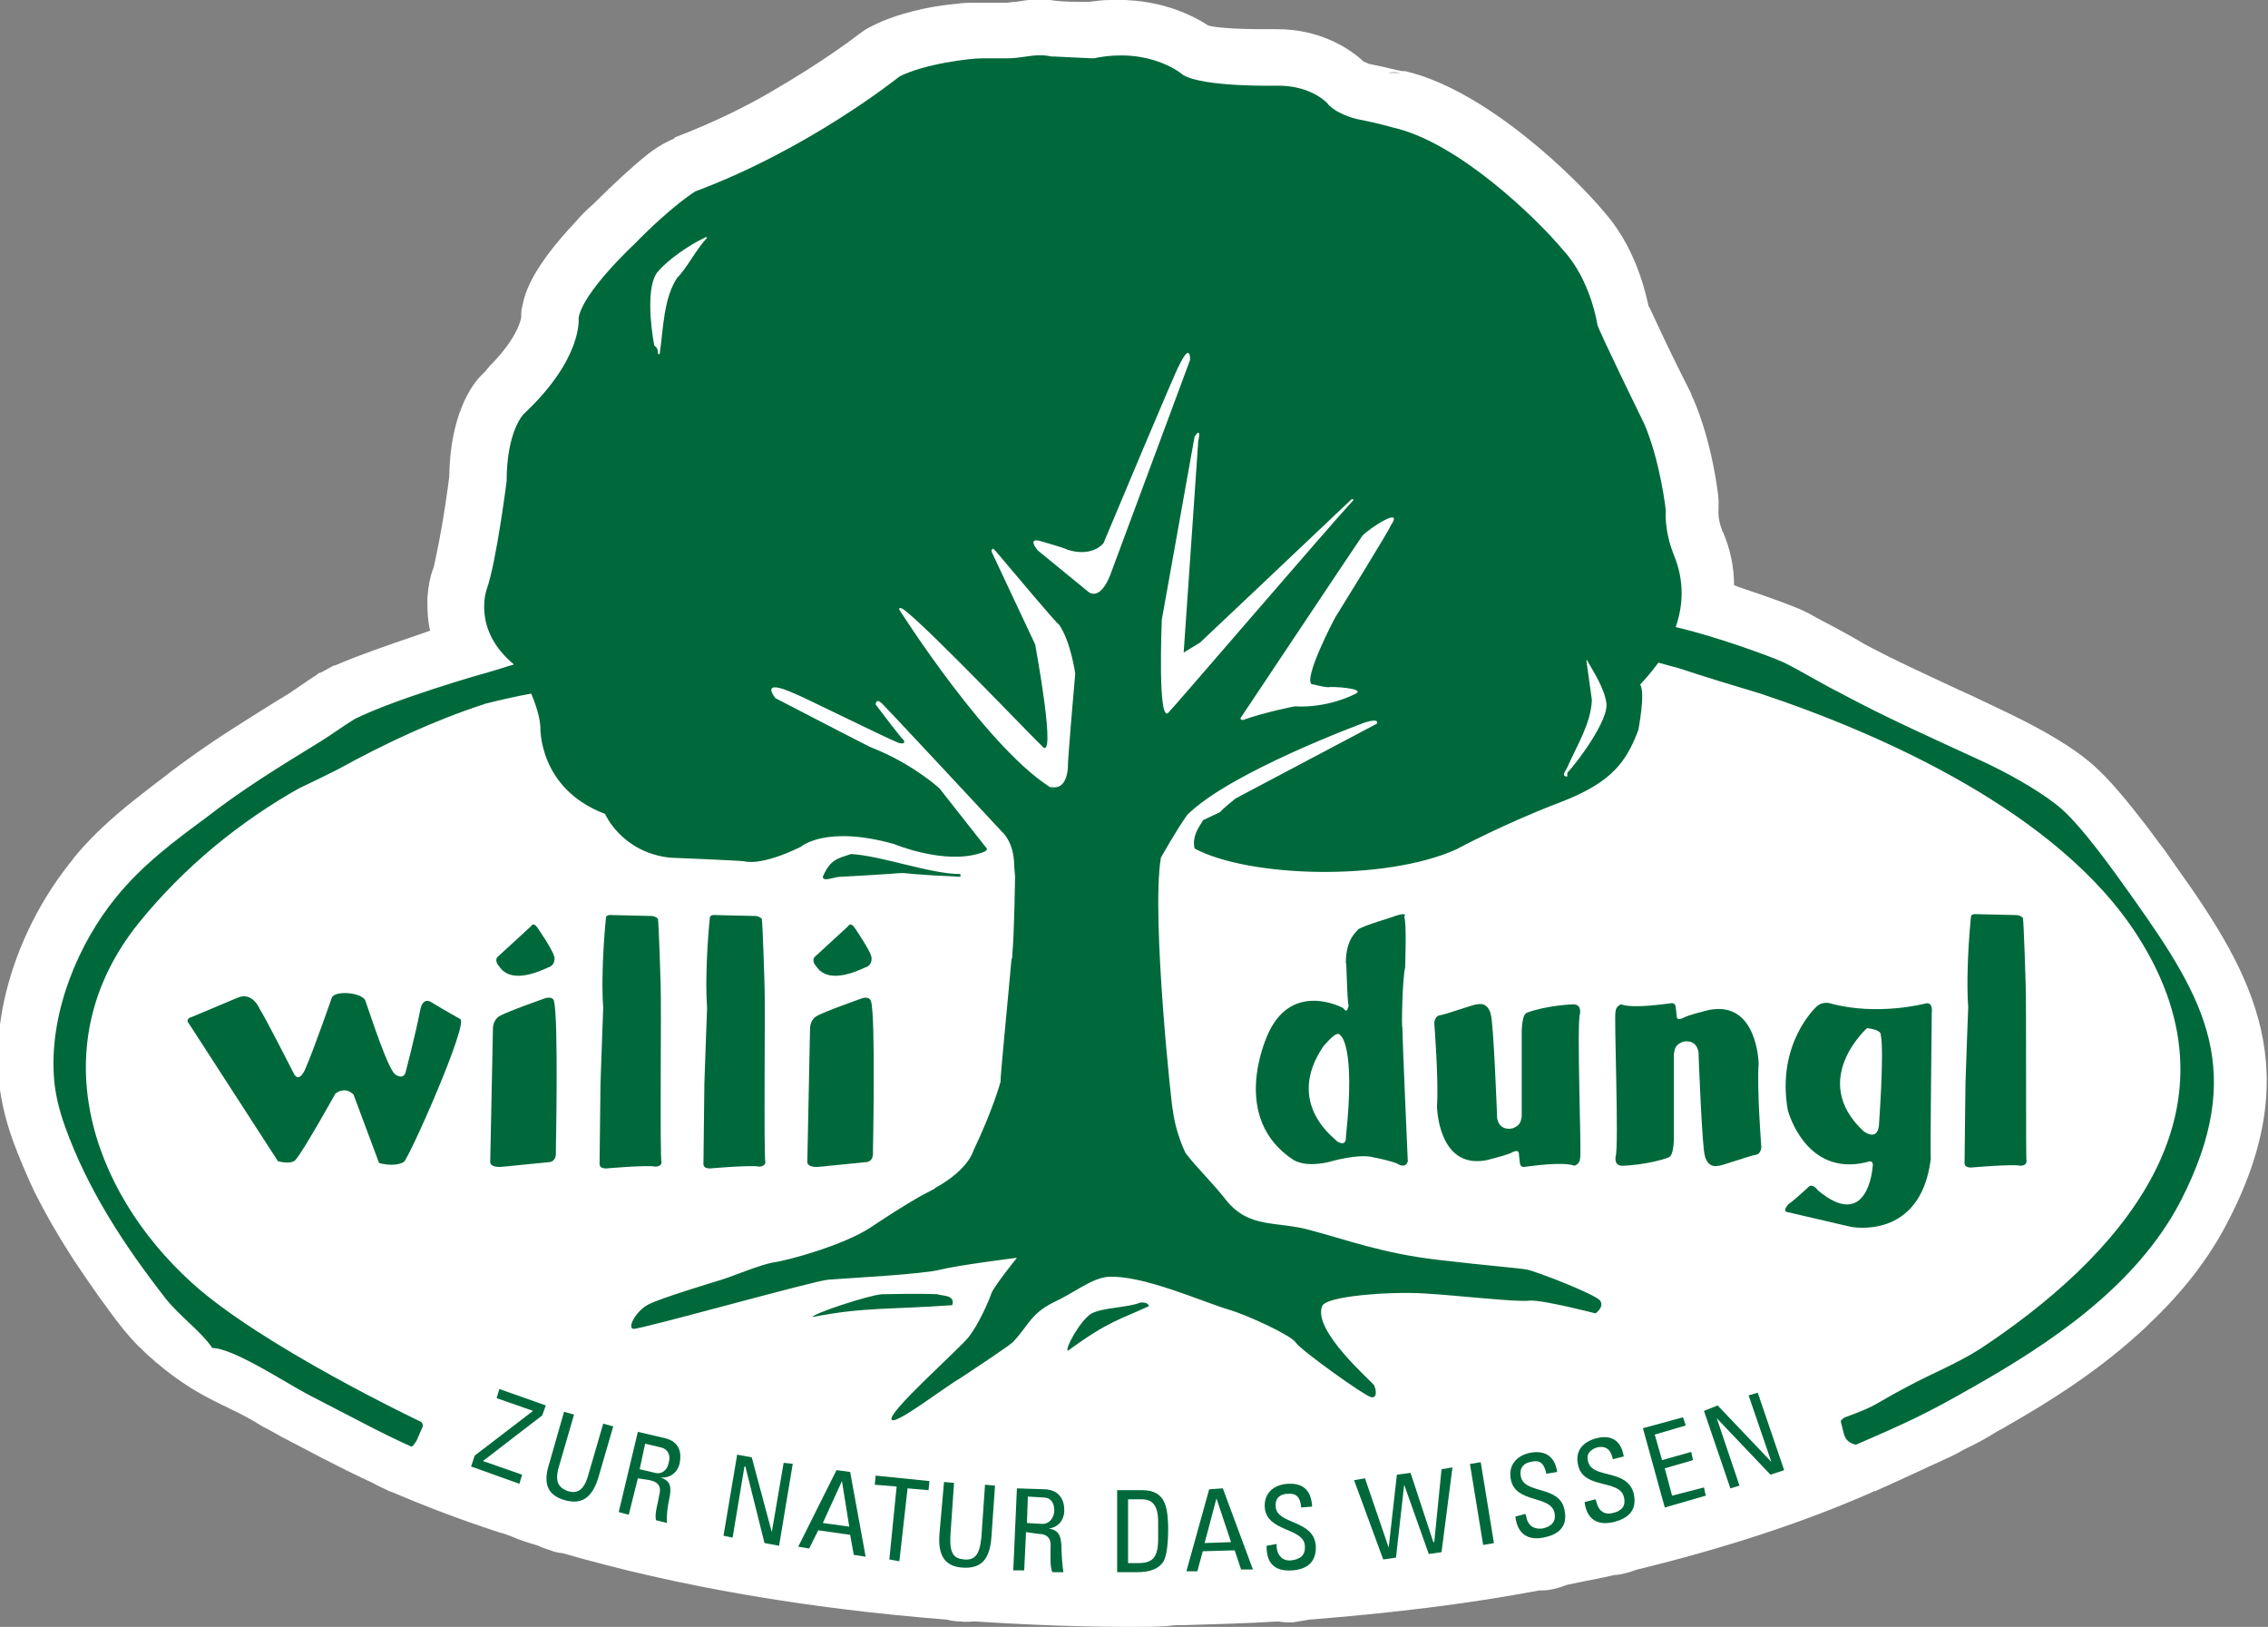 <?xml version="1.0" encoding="utf-8"?>
<!-- Generator: Adobe Illustrator 25.4.1, SVG Export Plug-In . SVG Version: 6.00 Build 0)  -->
<svg version="1.1" xmlns="http://www.w3.org/2000/svg" xmlns:xlink="http://www.w3.org/1999/xlink" x="0px" y="0px"
	 viewBox="0 0 248.9 178.5" style="enable-background:new 0 0 248.9 178.5;" xml:space="preserve">
<rect x="0" y="0" width="248.9" height="178.5" fill="#808080" stroke="none"/>
<style type="text/css">
	.st0{fill:#FFFFFF;}
	.st1{fill:#00693B;}
</style>
<g id="Ebene_1">
</g>
<g id="Background">
</g>
<g id="Logo">
	<g>
		<g>
			<path d="M234.2,98.7c-0.4-0.6-0.9-1.2-1.4-2c-0.7-1-1.5-2.1-2.3-3.2c-1.6-2.1-3.4-4.2-4.7-5.3c-2.3-1.8-5.6-3.6-8.2-4.8
				c-5.4-2.5-10.4-4.7-15.6-7.5c-2-1-4.1-2.3-6.1-3.3c-0.8-0.4-3.6-1.4-6.7-2.4c-1.7-0.6-3.5-1.1-5.2-1.5c0.3-0.9,0.5-1.8,0.6-2.8
				c0-0.3,0.1-0.6,0.1-1c0-1.3-0.3-2.7-0.9-4.2c0-0.1-1-2.1-0.9-5c0,0-0.6-5.4-2.4-9.5c0,0-0.1-0.2-0.2-0.3
				c-0.1-0.3-0.3-0.6-0.6-1.2c-0.2-0.5-0.5-1.1-0.9-1.8c-1.1-2.2-2.4-4.9-3-6.4c-0.3-0.6-0.5-1-0.5-1.1c0,0-0.7-4.8-3.7-8.1
				c-3-3.6-11.6-11.9-18.7-13.5c0,0-1.7-0.5-3.8-0.9c0,0-0.1,0-0.2-0.1c-0.3-0.1-0.9-0.3-1.6-0.6c-0.5-0.3-1.1-0.6-1.5-1
				c0-0.1-1.8-2.1-5.5-2.1h0l0,0c0,0-0.5,0-1.3,0c-2.4,0-7.5-0.1-9.1-1.2c0,0-2.7-2.3-7.6-2.1c-0.7,0-1.4,0.1-2.2,0.3
				c0,0-2.5-0.1-4.3-0.2c0,0,0,0,0,0c-0.1,0-0.2,0-0.3,0c-1.8-0.4-3,0.2-4.9,0.2c-0.1,0-0.2,0-0.3,0c-0.5,0-1,0-1.6,0
				c-0.2,0-0.4,0-0.6,0c-0.1,0-0.2,0-0.3,0c-0.1,0-0.3,0-0.6,0c0,0-0.1,0-0.1,0c-0.5,0-1.1,0.1-1.8,0.2c-2,0.3-4.8,0.9-6.5,1.8
				c0,0-4.8,3.8-11.9,7.7c-3.1,1.7-6.7,3.5-10.5,4.9c0,0-0.7,0.4-1.8,1.3c-1.2,0.9-2.8,2.4-4.9,4.5c0,0-0.8,0.7-1.8,1.8
				c-1.7,1.8-4,4.5-4.3,6.3c0,0,0,0.3,0,0.8c-0.1,1.4-1,4.8-5.2,9c-0.2,0.2-0.4,0.5-0.7,0.7c0,0,0,0-0.1,0.1c0,0,0,0,0,0
				c-0.4,0.4-1.9,2.4-1.9,7.3c0,0,0,0.1,0,0.2c-0.1,0.6-0.8,5.7-1.6,9.3c-0.2,0.9-0.4,1.8-0.6,2.4c0,0-0.2,0.6-0.3,1.5
				c0,0,0,0.1,0,0.1c-0.1,1.6,0.4,4.2,3.3,6.6c-1.9,0.6-3.3,1-3.3,1c-0.1,0-6.9,2-11.7,3.9c-0.7,0.3-1.4,0.6-1.9,0.8
				c-0.4,0.2-0.7,0.4-1.1,0.6c-1.1,0.7-2.2,1.4-3.2,2.2c-2.2,1.3-4.3,2.6-6.4,4c-2.1,1.4-4.2,2.8-6.2,4.4c-1,0.8-2,1.5-3,2.3
				c-2.3,1.8-4.6,3.8-6.5,6.1c-0.1,0.1-0.1,0.1-0.2,0.2c-4,4.9-7.2,12.3-6.8,19.4c0.1,2,0.6,3.9,1.2,5.6c0.6,1.7,1.3,3.4,2.1,5.1
				c1.1,2.3,2.4,4.5,3.8,6.6c1.6,2.5,3.3,4.9,5.1,7.2c0.4,0.5,0.7,0.9,1.1,1.3c2.1,2.1,4.6,3.9,7.3,5.2c0.4,0.2,0.8,0.4,1.2,0.6
				c2.3,1.2,4.8,2.7,6.1,3.4c6.9,3.6,7.8,4,9.5,4.8c0.5,0.2,1,0.4,1.4,0.7c0.2,0.1,0.3,0.2,0.4,0.2l0,0c3.6,1.6,7.5,3,11.5,4.3
				l0.3,0.1l0,0c1.5,0.5,2.9,1,4.4,1.4c0.2,0.1,0.4,0.2,0.7,0.3c0.3,0.1,0.5,0.1,0.7,0.1c12.7,3.7,26.9,6.1,42.1,7.3
				c0.3,0.1,0.5,0.2,0.9,0.2c0.4,0,0.7,0,1-0.1c5.7,0.4,11.4,0.6,17.3,0.6c2.1,0,4.1-0.1,6.2-0.1l0,0l0.1,0
				c3.6-0.1,7.2-0.2,10.7-0.5c0.3,0,0.5,0.1,0.8,0.1c0.4,0,0.8-0.1,1.1-0.2c9-0.6,17.7-1.7,25.9-3.3c0.2,0,0.3,0.1,0.6,0
				c0.4-0.1,0.7-0.2,1.1-0.3c2.1-0.4,4.3-0.8,6.3-1.3c0.2,0,0.3,0,0.5,0c0.3-0.1,0.6-0.2,0.8-0.3c9.3-2.2,17.8-5,25.4-8.3l0,0
				c0,0,0,0,0.1,0c0.1,0,0.2-0.1,0.2-0.1c0.3-0.1,0.6-0.3,0.9-0.4c0.3-0.1,0.7-0.3,1-0.4c0.3-0.1,0.6-0.3,0.9-0.4
				c0.3-0.1,0.6-0.3,0.9-0.4c0.3-0.1,0.5-0.2,0.8-0.3c0.3-0.1,0.5-0.2,0.8-0.3c0.3-0.1,0.5-0.2,0.7-0.3c0.2-0.1,0.4-0.2,0.6-0.3
				c0.2-0.1,0.5-0.2,0.7-0.4c0.2-0.1,0.4-0.2,0.6-0.3c0.2-0.1,0.5-0.3,0.7-0.4c0.2-0.1,0.4-0.2,0.7-0.3c1-0.5,2-1.1,3.3-1.9
				c0.4-0.2,0.9-0.5,1.3-0.8c4.7-2.7,9.7-6,14-10c0.1-0.1,0.2-0.2,0.3-0.3c2.9-2.7,5.4-5.8,7.2-9.3
				C246.6,117.6,242,109.7,234.2,98.7z"/>
			<path class="st0" d="M124.1,178.5C124.1,178.5,124.1,178.5,124.1,178.5c-5.3,0-10.9-0.2-17.1-0.6c-0.4,0-1,0.1-1.6,0
				c-0.6,0-1.1-0.1-1.5-0.2c-15.2-1.2-29.4-3.6-42.2-7.3c-0.3,0-0.8-0.1-1.3-0.3c-0.5-0.2-1-0.3-1.3-0.5c-1-0.3-2-0.6-2.9-1
				l-0.8-0.3c-0.1,0-0.2-0.1-0.4-0.1l-0.3-0.1c-4.6-1.5-8.4-3-11.7-4.4c-0.1,0-0.2-0.1-0.3-0.1l-0.4-0.2c-0.4-0.2-0.9-0.4-1.4-0.7
				c-1.7-0.8-2.7-1.2-9.7-4.9c-0.6-0.3-1.4-0.8-2.4-1.3c-1.1-0.7-2.4-1.4-3.7-2c-0.3-0.2-0.7-0.3-1-0.5c-3.4-1.6-6.4-3.8-9-6.4
				c-0.6-0.6-1.1-1.2-1.6-1.8c-1.9-2.4-3.7-5-5.5-7.7c-1.8-2.8-3.1-5.1-4.2-7.3c-0.9-1.9-1.7-3.8-2.4-5.7c-0.9-2.5-1.4-4.9-1.6-7.2
				c-0.5-7.9,2.6-16.7,8.1-23.5c0.1-0.1,0.2-0.3,0.3-0.4c2.4-2.9,5.2-5.2,7.4-6.9c1-0.8,2.1-1.6,3.1-2.4c2-1.5,4.1-3,6.6-4.6
				c2.2-1.4,4.4-2.8,6.4-4c0.7-0.5,1.5-1,2.2-1.5l0.9-0.6c0.1-0.1,0.2-0.2,0.4-0.2l1.1-0.6c0.2-0.1,0.3-0.2,0.5-0.2
				c0.7-0.3,1.4-0.6,2.2-0.9c2.6-1,5.6-2,8.2-2.9c-0.3-1.3-0.3-2.5-0.3-3.3c0-0.1,0-0.2,0-0.3c0.1-1.3,0.3-2.3,0.6-3.1
				c0.1-0.2,0.2-0.7,0.4-1.7c0.7-3.2,1.3-7.6,1.4-8.5c0.1-6.7,2.4-10,3.5-11.1c0.1-0.1,0.2-0.2,0.3-0.3c0,0,0.1-0.1,0.1-0.1l0.1-0.1
				c0.1-0.2,0.3-0.3,0.4-0.5c3.3-3.3,3.5-5.4,3.5-5.4c0-0.1,0-0.1,0-0.1c0-0.3,0-0.7,0.1-1l0,0c0.3-1.7,1.2-4.4,5.9-9.4
				c0.6-0.7,1.2-1.3,1.9-1.9c2.4-2.4,4.2-4,5.4-5c0.7-0.6,2-1.6,3.5-2.2l0-0.1c3.1-1.2,6.3-2.6,9.7-4.5c2.6-1.5,6.7-3.9,10.9-7.1
				c0.4-0.3,0.8-0.5,1.2-0.7l0,0c2.8-1.4,6.4-2.1,8.4-2.3c0.8-0.1,1.6-0.2,2.3-0.2c0.1,0,0.1,0,0.2,0c0.5,0,0.9,0,1.2,0
				c0.1,0,0.1,0,0.2,0c0.1,0,0.1,0,0.2,0l0.4,0c0.5,0,1,0,1.5,0l0.2,0c0.3,0,0.7-0.1,1.1-0.1c1.1-0.2,2.6-0.4,4.5-0.1
				c1,0.1,2.1,0.1,2.9,0.1c0.2,0,0.4,0,0.6,0c0.8-0.1,1.5-0.2,2.3-0.2c5.2-0.2,8.8,1.5,10.8,2.8c0.7,0.2,2.6,0.4,6.2,0.4
				c0.7,0,1.1,0,1.2,0c0.1,0,0.1,0,0.2,0c4.4,0,7.7,1.9,9.5,3.6c0,0,0,0,0.1,0c0.2,0.1,0.4,0.2,0.4,0.2c1.6,0.3,3,0.7,3.7,0.8l0.1,0
				c0.1,0,0.1,0,0.2,0c9,2.1,18.8,11.8,21.8,15.4c3.2,3.6,4.4,8,4.9,10.3c0,0.1,0.1,0.2,0.2,0.4c0.7,1.5,1.9,4.1,3,6.3l0.9,1.8
				c0.3,0.6,0.5,1,0.6,1.2l0,0.1c0.1,0.1,0.1,0.3,0.2,0.4l0,0c2.1,4.8,2.8,10.6,2.8,11.2c0,0.3,0,0.6,0,0.9
				c-0.1,1.2,0.3,2.1,0.4,2.4c0,0.1,0,0.1,0.1,0.2c0.8,1.9,1.2,3.8,1.2,5.8c0.2,0.1,0.3,0.1,0.5,0.2c3,1,6.1,2.1,7.3,2.7
				c0.1,0.1,0.3,0.1,0.4,0.2c0.9,0.5,1.8,1,2.8,1.5c1.1,0.6,2.2,1.2,3.2,1.8c3.5,1.9,6.9,3.4,10.5,5.1c1.6,0.7,3.2,1.5,4.9,2.3
				c2.7,1.3,6.5,3.2,9.3,5.5c1.6,1.3,3.4,3.3,5.8,6.4c0.9,1.1,1.7,2.3,2.5,3.3l1.4,2c0,0,0,0,0,0c8.5,11.9,14.3,22.4,5.4,39.2
				c-2,3.8-4.8,7.4-8.4,10.8c-0.1,0.1-0.3,0.3-0.4,0.4c-5,4.7-10.6,8.2-15,10.7l-0.5,0.3c-0.3,0.2-0.6,0.3-0.9,0.5
				c-1.3,0.8-2.4,1.4-3.5,1.9l-0.9,0.5c-0.2,0.1-0.4,0.2-0.6,0.3l-6.3,2.9l-2,0.9c0,0-0.1,0-0.1,0c-0.1,0-0.1,0-0.2,0.1
				c-7.7,3.4-16.4,6.2-25.8,8.5c-0.4,0.1-0.8,0.3-1.3,0.4c-0.4,0.1-0.8,0.2-1.2,0.2c-1.7,0.4-3.5,0.7-5.3,1.1
				c-0.5,0.2-1.1,0.4-1.7,0.5c-0.5,0.1-0.9,0.1-1.3,0.1c0,0,0,0,0,0c-7.9,1.5-16.4,2.5-25.2,3.2c-0.6,0.1-1.2,0.2-1.8,0.3
				c-0.6,0-1.1,0-1.6-0.1c-3.3,0.2-6.8,0.3-10.2,0.4c-0.7,0-1.3,0-1.9,0.1C127,178.5,125.6,178.5,124.1,178.5z M106.8,166.1
				c0.1,0,0.2,0,0.3,0c6.2,0.4,11.7,0.6,16.9,0.6c0,0,0,0,0,0c1.4,0,2.7,0,4.1-0.1c0.6,0,1.3,0,1.9-0.1c3.6-0.1,7.1-0.2,10.5-0.5
				c0.3,0,0.6,0,1,0c0.3-0.1,0.6-0.1,0.9-0.1c8.9-0.6,17.4-1.7,25.2-3.2c0.2,0,0.5-0.1,0.7-0.1c0.3-0.1,0.6-0.2,0.9-0.2l0.3-0.1
				c2.1-0.4,4-0.8,5.9-1.2c0.2,0,0.4-0.1,0.6-0.1c0.2-0.1,0.4-0.1,0.6-0.2c9-2.2,17.2-4.8,24.4-8c0,0,0.1,0,0.1,0l9-4.2
				c0.9-0.5,2-1.1,3.2-1.8c0.2-0.1,0.5-0.3,0.7-0.4l0.5-0.3c3.8-2.2,8.7-5.3,12.9-9.2c0.1-0.1,0.2-0.2,0.4-0.3c2.6-2.5,4.6-5,6-7.7
				c5.7-10.6,3.2-15.8-4.6-26.7l-1.4-1.9c-0.7-1-1.4-2-2.2-3c-2.3-3-3.4-4-3.7-4.3c-1.5-1.2-4.1-2.7-7-4.1c-1.6-0.8-3.2-1.5-4.7-2.2
				c-3.6-1.7-7.3-3.4-11.1-5.4c-1.1-0.6-2.3-1.2-3.4-1.9c-0.8-0.5-1.7-0.9-2.5-1.3c-0.8-0.3-3.1-1.2-5.9-2.1
				c-1.8-0.6-3.4-1.1-4.8-1.4c-1.6-0.4-3-1.4-3.8-2.9c-0.8-1.5-1-3.2-0.4-4.8c0.1-0.3,0.2-0.7,0.3-1.4c0-0.2,0-0.3,0.1-0.5l0-0.1
				c0-0.6-0.1-1.2-0.4-1.7c-0.1-0.2-0.1-0.3-0.2-0.5c-0.8-2.2-1.2-4.4-1.2-6.6c-0.2-1.5-0.8-4.9-1.8-7.3c0,0,0,0,0-0.1l-0.1-0.2
				c-0.1-0.2-0.3-0.6-0.5-1.1l-0.9-1.8c-1.1-2.2-2.4-5-3.1-6.5c-0.5-1.1-0.7-1.6-0.9-2.2l0,0c0-0.1-0.1-0.3-0.1-0.4
				c-0.2-1.2-0.9-3.7-2.3-5.2c0,0-0.1-0.1-0.1-0.1c-3.4-4-10.8-10.4-15.5-11.6c-0.3-0.1-0.5-0.1-0.7-0.2c-0.6-0.2-1.6-0.4-2.7-0.6
				c-0.2,0-0.4-0.1-0.5-0.1c0,0-0.1,0-0.1,0c-0.8-0.2-1.8-0.6-2.7-1c-0.8-0.4-2.1-1.1-3.2-2.2c0,0,0,0-0.1-0.1
				c-0.1-0.1-0.5-0.2-1.2-0.3c-0.2,0-0.7,0-1.4,0c-8,0-10.8-1.1-12.4-2.2l0,0c-0.1-0.1-0.2-0.2-0.4-0.2c-0.3-0.2-1.5-1-3.7-0.9
				c-0.4,0-0.9,0.1-1.4,0.2c-0.6,0.1-1.2,0.1-1.8,0.1c-0.2,0-0.5,0-0.8,0c-0.9,0-2.2-0.1-3.3-0.2c0,0,0,0,0,0c-0.2,0-0.3,0-0.5,0
				c-0.2,0-0.4,0-0.6-0.1c-0.1,0-0.4,0-0.9,0.1c-0.7,0.1-1.6,0.2-2.8,0.3c-0.2,0-0.3,0-0.5,0c-0.3,0-0.7,0-1.1,0l-0.8,0
				c-0.2,0-0.4,0-0.6,0l-0.1,0l-0.1,0c-0.1,0-0.1,0-0.2,0c-0.1,0-0.5,0-1.3,0.1c-1.9,0.3-3.5,0.7-4.3,1c-4.7,3.5-9.1,6.2-12,7.8
				c-3.7,2.1-7.3,3.7-10.7,5c-0.2,0.1-0.4,0.3-0.7,0.6c-0.9,0.7-2.4,2-4.4,4c-0.1,0.1-0.3,0.3-0.4,0.4c-0.2,0.2-0.7,0.7-1.3,1.3
				c-1.6,1.7-2.4,2.8-2.8,3.4c0,0.1,0,0.1,0,0.2c-0.2,2.3-1.5,7.1-7,12.6l-0.1,0.2c-0.1,0.1-0.2,0.2-0.3,0.3
				c-0.2,0.4-0.5,1.5-0.5,3.5h0c0,0.3,0,0.5,0,0.8c-0.1,0.9-0.8,6.2-1.7,10c-0.3,1.3-0.5,2.2-0.8,2.9c0,0,0,0.1,0,0.1c0,0,0,0,0,0
				c0,0.7,0.6,1.3,1.2,1.7c1.7,1.4,2.5,3.6,2.1,5.7s-2,3.9-4.1,4.5c-1.9,0.6-3.2,1-3.2,1v0c-0.1,0-0.1,0-0.2,0.1
				c-2.1,0.6-7.3,2.2-11,3.7c-0.5,0.2-1,0.4-1.5,0.6l-0.6,0.4l-0.7,0.5c-0.8,0.5-1.6,1.1-2.4,1.6c-0.1,0-0.1,0.1-0.2,0.1
				c-2.1,1.3-4.2,2.6-6.2,3.9c-2.2,1.4-4.1,2.8-5.9,4.1c-1,0.7-2,1.5-3,2.3c-1.7,1.3-3.9,3.1-5.6,5.3c-0.1,0.1-0.2,0.2-0.3,0.3
				c-2.7,3.4-5.7,9.4-5.4,15.2c0.1,1.1,0.4,2.4,0.9,3.9c0.5,1.5,1.2,3,1.9,4.5c0.9,1.8,1.9,3.6,3.4,6c1.5,2.4,3.2,4.7,4.8,6.8
				c0.2,0.2,0.4,0.5,0.7,0.8c1.6,1.6,3.5,3,5.6,4c0.4,0.2,0.9,0.4,1.3,0.7c1.4,0.8,2.9,1.6,4.1,2.3c0.8,0.4,1.5,0.8,2,1.1
				c6.7,3.5,7.6,3.9,9.2,4.6c0.5,0.2,1,0.4,1.4,0.7l0.3,0.1c0,0,0.1,0,0.1,0c3.1,1.3,6.6,2.7,11,4.1l0.1,0c0.1,0,0.1,0,0.2,0.1
				l1.1,0.4c1,0.3,2,0.7,3.1,1c0.2,0.1,0.5,0.1,0.7,0.2c0.2,0,0.5,0.1,0.7,0.2c12.3,3.6,26.1,5.9,40.9,7c0.3,0,0.6,0.1,0.9,0.1
				C106.4,166.1,106.6,166.1,106.8,166.1z M140.9,166.3C140.9,166.3,140.9,166.3,140.9,166.3C140.9,166.3,140.9,166.3,140.9,166.3z
				 M8.4,94.3C8.4,94.3,8.4,94.3,8.4,94.3C8.4,94.3,8.4,94.3,8.4,94.3z M57.5,68.8C57.5,68.8,57.5,68.8,57.5,68.8
				C57.5,68.8,57.5,68.8,57.5,68.8z M57.5,68.8C57.5,68.8,57.5,68.8,57.5,68.8C57.5,68.8,57.5,68.8,57.5,68.8z M57.5,68.8
				C57.5,68.8,57.5,68.8,57.5,68.8C57.5,68.8,57.5,68.8,57.5,68.8z M57.5,68.8C57.5,68.8,57.5,68.8,57.5,68.8
				C57.5,68.8,57.5,68.8,57.5,68.8z M57.5,68.8C57.5,68.8,57.5,68.8,57.5,68.8C57.5,68.8,57.5,68.8,57.5,68.8z M177.8,61.3
				c0,0.4,0.1,0.8,0.2,1C177.9,62,177.8,61.6,177.8,61.3z M177.8,61.3C177.8,61.3,177.8,61.3,177.8,61.3
				C177.8,61.3,177.8,61.3,177.8,61.3z M177.8,61.3C177.8,61.3,177.8,61.3,177.8,61.3C177.8,61.3,177.8,61.3,177.8,61.3z
				 M177.8,60.8C177.8,60.8,177.8,60.8,177.8,60.8C177.8,60.8,177.8,60.8,177.8,60.8z M177.8,60.8C177.8,60.8,177.8,60.8,177.8,60.8
				C177.8,60.8,177.8,60.8,177.8,60.8z M177.8,60.8C177.8,60.8,177.8,60.8,177.8,60.8C177.8,60.8,177.8,60.8,177.8,60.8z
				 M177.8,60.8C177.8,60.8,177.8,60.8,177.8,60.8C177.8,60.8,177.8,60.8,177.8,60.8z M177.8,60.8C177.8,60.8,177.8,60.8,177.8,60.8
				C177.8,60.8,177.8,60.8,177.8,60.8z M62.1,48.9L62.1,48.9L62.1,48.9z M67.4,32.1c0.6,0.3,1.2,0.4,1.8,0.4
				C68.6,32.5,68,32.4,67.4,32.1z M67.4,32.1C67.4,32.1,67.4,32.1,67.4,32.1C67.4,32.1,67.4,32.1,67.4,32.1z M73.4,31.2
				c-0.4,0.3-0.7,0.5-1.2,0.7C72.7,31.8,73.1,31.5,73.4,31.2z M72.3,25.1c2,1.9,4.6,2,6.4,1.2c-0.1,0-0.2,0.1-0.3,0.1
				C76.3,27.2,73.9,26.7,72.3,25.1z M140.7,14.1L140.7,14.1C140.7,14.1,140.7,14.1,140.7,14.1z M140.6,14.1
				C140.6,14.1,140.7,14.1,140.6,14.1C140.7,14.1,140.6,14.1,140.6,14.1z M140.6,14C140.6,14.1,140.6,14.1,140.6,14
				C140.6,14.1,140.6,14.1,140.6,14z M140.6,14C140.6,14,140.6,14,140.6,14C140.6,14,140.6,14,140.6,14z M118.5,12
				c0.2,0.1,0.4,0.1,0.5,0.1C118.8,12,118.6,12,118.5,12z M118,11.8C118,11.8,118,11.8,118,11.8C118,11.8,118,11.8,118,11.8z
				 M116,10.5c0.7,0.7,1.4,1.1,2,1.3C117.2,11.5,116.5,11,116,10.5z M116,10.5C116,10.5,116,10.5,116,10.5
				C116,10.5,116,10.5,116,10.5z M116,10.5C116,10.5,116,10.5,116,10.5C116,10.5,116,10.5,116,10.5z M151,8.3
				C151,8.3,151,8.3,151,8.3c0.2-0.1,0.5-0.2,0.7-0.2C151.5,8.2,151.2,8.2,151,8.3z M152.3,8C152.3,8,152.3,8,152.3,8
				C152.3,8,152.3,8,152.3,8z M153,8c0.2,0,0.5,0,0.7,0c-0.4-0.1-0.9-0.1-1.4,0C152.6,8,152.8,8,153,8z M150.1,7.2
				C150.1,7.2,150.1,7.2,150.1,7.2L150.1,7.2C150.1,7.2,150.1,7.2,150.1,7.2c0.1,0,0.1,0,0.1,0c0,0,0.1,0,0.1,0v0
				C150.3,7.2,150.2,7.2,150.1,7.2C150.1,7.1,150,7.1,150.1,7.2C150,7.1,150,7.1,150.1,7.2c-0.1,0-0.2,0-0.4,0
				C149.8,7.1,150,7.1,150.1,7.2z M149.3,7.1C149.3,7.1,149.3,7.1,149.3,7.1C149.3,7.1,149.3,7.1,149.3,7.1z M149.3,7.1
				C149.3,7.1,149.3,7.1,149.3,7.1C149.3,7.1,149.3,7.1,149.3,7.1z M149.2,7.1C149.2,7.1,149.2,7.1,149.2,7.1
				C149.2,7.1,149.2,7.1,149.2,7.1z"/>
		</g>
		<g>
			<g>
				<path class="st0" d="M234.2,98.7c-2-2.8-5.9-8.4-8.5-10.4c-2.3-1.8-5.6-3.6-8.2-4.8c-5.4-2.5-10.4-4.7-15.6-7.5
					c-2-1-4.1-2.3-6.1-3.3c-1.3-0.6-7.2-2.8-11.9-3.9c0.8-2.3,1-5-0.2-7.9c0-0.1-1-2.1-0.9-5c0,0-0.6-5.4-2.4-9.5
					c0,0-5-10.2-5.1-10.8c0,0-0.7-4.8-3.7-8.1c-3-3.6-11.6-11.9-18.7-13.5c0,0-1.7-0.5-3.8-0.9c0,0-2.1-0.4-3.3-1.6
					c0-0.1-1.8-2.1-5.5-2.1c0,0-8.3,0.2-10.5-1.2c0,0-3.5-3.1-9.8-1.8c0,0-2.5-0.1-4.3-0.2c-0.1,0-0.2,0-0.3,0
					c-1.8-0.4-3,0.2-4.9,0.2c-0.1,0-0.2,0-0.3,0c-0.7,0-1.4,0-2.2,0c-0.1,0-0.2,0-0.3,0c-1.2,0-6.3,0.6-9,2c0,0-9.8,7.9-22.4,12.6
					c0,0-2.5,1.5-6.7,5.8c0,0-5.7,5.3-6.1,8.1c0,0,0.5,4.4-6,10.5c0,0-1.9,1.8-1.9,7.4c0-0.1-1.1,8.8-2.2,11.9c0,0-1.6,4.4,3,8.2
					c-1.9,0.6-3.3,1-3.3,1c-0.1,0-9.8,2.8-14.2,5c-1.3,0.8-2.5,1.7-3.8,2.5c-4.4,2.7-8.5,5.2-12.6,8.4c-3.4,2.5-7,5.2-9.8,8.7
					c-4,4.9-7.2,12.3-6.8,19.4c0.1,2,0.6,3.9,1.2,5.6c2.5,7,6.5,13.1,11.1,19c1.6,2,3.8,3.5,5.1,5.4c2.3,0,8.2,3.9,10.5,5.1
					c1.4,0.7,2.5,1.3,3.5,1.8c1.5,0.8,3,1.6,4.5,2.3c0.3,0.2,0.6,0.3,0.9,0.4c0.7,0.3,1.3,0.6,2,0.9c0.2,0.1,0.3,0.2,0.4,0.2l0,0
					c20.8,9.1,48.7,14.3,78.9,14.3c30.8,0,58.7-5.2,79.4-14.3l0,0c0,0,0,0,0.1,0c0.1,0,0.2-0.1,0.2-0.1c5.8-2.5,7.5-3.3,12.6-6.2
					c8.3-4.7,17.9-11,22.8-20.4C246.6,117.6,242,109.7,234.2,98.7"/>
			</g>
			<g>
				<path class="st1" d="M50.5,111.8c0,0-1.8-1-3.1-1.8c0,0-1-0.8-1.3,0.9c-0.5,2.6-1.6,6.8-1.6,6.8c-0.3,0.8-1.1,0.2-1.1,0.2
					c-0.8-0.5-2.7-6.4-3.3-8.1c-0.3-0.9-3.4-1.2-3.7-0.3c0,0-1.9,5.5-2.9,7.8c0,0-0.7,1.7-1.3,0.4c0,0-3.1-6.1-3.7-7
					c0,0-0.8-2-2.5-1.2l-5,2.1c0,0-0.5,0.1-0.4,0.5l9.9,15.3c0,0,1.3,0.4,1.9-0.1c0.9-1,4.4-7.3,4.4-7.3s1-0.9,2,0.1
					c0,0,2.8,7.5,2.8,7.5s1.6,0.5,2.7-0.1C44.8,127.3,51.5,112.2,50.5,111.8"/>
			</g>
			<g>
				<path class="st1" d="M72.5,107.9c0,0-0.2-6.7-0.3-7.1c0,0-0.3-0.3-0.7-0.3c0,0-4-0.1-4.3-0.1c0,0-0.7-0.1-0.7,0.3
					c0,0-0.6,5.7-0.3,9.9c0,0-0.2,5.2-0.3,8.3c0,0.1-0.1,7.9-0.1,8.7c0,0.1-0.1,0.6,0.7,0.6c0,0,4.6-0.4,5.4-0.2
					c0.1,0,0.7,0,0.7-0.5C72.4,127.3,72.6,109.9,72.5,107.9"/>
			</g>
			<g>
				<path class="st1" d="M83.9,107.9c0,0-0.2-6.7-0.3-7.1c0,0-0.3-0.3-0.7-0.3c0,0-4-0.1-4.3-0.1c0,0-0.7-0.1-0.7,0.3
					c0,0-0.6,5.7-0.3,9.9c0,0-0.2,5.2-0.3,8.3c0,0.1-0.1,7.9-0.1,8.7c0,0.1-0.1,0.6,0.7,0.6c0,0,4.6-0.4,5.4-0.2c0,0,0.7,0,0.7-0.5
					C83.8,127.3,84,109.9,83.9,107.9"/>
			</g>
			<g>
				<path class="st1" d="M90,106.5c1.7,1.5,5.1-0.5,5.1-0.4c0.8-0.4,0.5-1.3,0.5-1.2c-0.1-0.6-1.8-3.1-1.8-3.1
					c-0.5-0.7-0.7-0.2-0.7-0.2l-3.7,3.4c-0.3,0.3,0,0.8,0,0.8S90,106.6,90,106.5"/>
			</g>
			<g>
				<path class="st1" d="M94.7,109.5c0,0-4.3,1.5-5.1,2c0,0-0.6,0.3-0.7,1.2l-0.3,14.7c0,0-0.2,0.8,1.5,0.6c0,0,5-0.5,5-0.5
					s0.8,0,0.7-1.2c0,0,0.3-14.6-0.2-16.4C95.6,110,95.6,109.3,94.7,109.5"/>
			</g>
			<g>
				<path class="st1" d="M55.2,106.5c1.7,1.5,5.1-0.5,5.1-0.4c0.8-0.4,0.5-1.3,0.5-1.2c-0.1-0.6-1.8-3.1-1.8-3.1
					c-0.5-0.7-0.7-0.2-0.7-0.2l-3.7,3.4c-0.3,0.3,0,0.8,0,0.8S55.2,106.6,55.2,106.5"/>
			</g>
			<g>
				<path class="st1" d="M59.9,109.5c0,0-4.3,1.5-5.1,2c0,0-0.6,0.3-0.7,1.2l-0.3,14.7c0,0-0.2,0.8,1.5,0.6c0,0,5-0.5,5-0.5
					s0.8,0,0.7-1.2c0,0,0.3-14.6-0.2-16.4C60.8,110,60.9,109.3,59.9,109.5"/>
			</g>
			<g>
				<path class="st1" d="M154.2,106.2c0,0.1,0.2-5.1-0.1-5.6c0,0,0.5-0.6-1-0.1c-0.1,0.1-3.4,1-4.1,1.5c0.1,0.1-1.3,0.8-1.3,3.6
					c0.1,0,0.1,3.7,0.3,4.8c-0.1,0.1-0.1,0.9-0.6,0.2c0,0-5.8-3.2-8.4,3.2c0,0.1-4.1,8.9,3,13.5c0.1,0,1.1,0.8,3.8,0.2
					c0,0,3.3-1,5-0.5c0.1,0,2,0.4,2.6,0.7c0.1,0.1,0.9,0.5,1.1-0.3c0,0.1-0.6-13.5-0.6-14.7C153.8,112.9,153.9,107.3,154.2,106.2
					 M146.7,125.2c0.1-0.1-5.9-4-1.4-10.5c0.1,0,1.4-1.8,1.8-1.1c0,0,1.7,1,0.6,11.2C147.7,124.8,147.8,125.9,146.7,125.2"/>
			</g>
			<g>
				<path class="st1" d="M222.3,107.8c0,0-0.2-6.7-0.3-7.1c0,0-0.3-0.3-0.7-0.3c0,0-4-0.1-4.3-0.1c0,0-0.7-0.1-0.7,0.3
					c0,0-0.6,5.7-0.3,9.9c0,0-0.2,5.2-0.3,8.3c0,0.1-0.1,7.9-0.1,8.7c0,0.1-0.1,0.6,0.7,0.6c0,0,4.6-0.4,5.4-0.2
					c0.1,0,0.7,0,0.7-0.5C222.3,127.3,222.4,109.9,222.3,107.8"/>
			</g>
			<g>
				<path class="st1" d="M212,111.1c0,0,0.2-1.2-0.7-1c0,0-5.2,1.4-10.4,0c0,0-0.8-0.3-1.5,0.3c0,0-4.5,4-3.2,11.4
					c0,0,1.9,7.4,8.7,5.7c0,0,0.8-0.4,0.6,0.6c0,0-0.5,7.1-6,2.5c0,0-0.6-0.9-1.1-0.3c0,0-1.5,1.4-2.1,1.8c0,0-0.8,0.8-0.1,0.9
					c0,0,6.5,1.5,6.9,1.6c0,0,7.7,1.6,8.8-7.5C211.8,127.2,212,112.8,212,111.1 M206.2,123.5c-0.2,1.8-1.7,0.6-1.7,0.6
					c-6-5.6,0.4-11.3,0.4-11.3c1.6,0.2,1.5,0.7,1.5,0.7C206.8,115.5,206.2,123.4,206.2,123.5"/>
			</g>
			<g>
				<path class="st1" d="M173.4,111.2c0-0.1,0.2-1.1-0.9-1c0,0-2.7,0.1-4.9,0.9c-0.1,0.1-0.5,0-0.6,1.9c0,0.2,0,6.2,0,9.5
					c-0.1,0.6-0.2,1-1,1.3c0,0-1.4,0.4-1.7-1.1c0-0.2-0.4-10.7-0.7-11.4c0-0.1-0.3-1.4-1.5-1.1c-0.1-0.1-3.4,1.1-4.1,1.2
					c-0.1,0-0.5,0.1-0.6,0.8c0,0,0.5,6.3,0.3,9.2c0,0,0.1,6.9,5.4,5.9c0,0,2.5-0.6,2.9-0.9c0.1,0,0.7-0.4,0.7,0.3
					c0,0.1,0.1,0.9,0.1,0.9s0,0.6,0.7,0.4c0.2,0,3.9-0.6,5.3-0.1c0,0,0.6-0.2,0.6-0.8C173.6,127,173,112.2,173.4,111.2"/>
			</g>
			<g>
				<path class="st1" d="M177.3,126.9c0,0.1-0.2,1.1,0.9,1c0,0,2.7-0.1,4.9-0.9c0.1-0.1,0.5,0,0.6-1.9c0-0.2,0-6.2,0-9.5
					c0.1-0.6,0.2-1,1-1.3c0,0,1.4-0.4,1.7,1.1c0,0.2,0.4,10.7,0.7,11.4c0,0.1,0.3,1.4,1.5,1.1c0.1,0.1,3.4-1.1,4.1-1.2
					c0.1,0,0.5-0.1,0.6-0.8c0,0-0.5-6.3-0.3-9.2c0,0-0.1-6.9-5.4-5.9c0,0-2.5,0.6-2.9,0.9c-0.1,0-0.7,0.4-0.7-0.3
					c0-0.1-0.1-0.9-0.1-0.9s0-0.6-0.7-0.4c-0.2,0-3.9,0.6-5.3,0.1c0,0-0.6,0.2-0.6,0.8C177.1,111.1,177.7,125.9,177.3,126.9"/>
			</g>
			<g>
				<path class="st1" d="M92.2,96.2c11.7-0.6,2.3-0.5,13.2,0l0-0.3c-3.3,0-8.6-2-12-2.2c-1.5,0.5-2.3,0.6-3.1,2.5
					C90.3,96.8,91.6,96.2,92.2,96.2"/>
			</g>
			<g>
				<path class="st1" d="M125.2,142.9c-1.5,0.6-3.9,0.5-5.4,1.2c-1.3,0.8-3,4-2.6,4.1c4.5-3.3,5.7-3.4,8.9-4.9
					C126,143,125.7,142.9,125.2,142.9"/>
			</g>
			<g>
				<path class="st1" d="M102.9,142c-2.4-0.1-5.1,0-6.1,0c-1.5,0.1-7.8,2.2-7.6,2.5c5.5-1.1,8.4-0.8,15.3-1.3
					C104.9,142,103.2,142.2,102.9,142"/>
			</g>
			<g>
				<polygon class="st1" points="59.5,155.3 53,160.3 57.3,161.8 57,162.8 51.7,160.9 52.1,159.7 58.5,154.8 58.5,154.8 54.5,153.4 
					54.8,152.4 59.9,154.2 				"/>
			</g>
			<g>
				<path class="st1" d="M61.9,154.9l1.1,0.3l-1.6,5.5c-0.6,1.9-0.1,2.5,0.9,2.9c1,0.3,1.8,0,2.3-1.9l1.6-5.5l1.1,0.3l-1.6,5.5
					c-0.7,2.4-1.9,3.1-3.7,2.6c-1.8-0.5-2.5-1.7-1.7-4.1L61.9,154.9z"/>
			</g>
			<g>
				<path class="st1" d="M70,162.2l-1,4l-1.1-0.3l2.1-8.8l3,0.7c1.6,0.4,1.8,1.6,1.6,2.7c-0.2,1-1,1.7-2.1,1.6l0,0
					c1,0.4,1.3,0.8,0.9,2.6c-0.1,0.4-0.3,1.8-0.2,2.4l-1.2-0.3c-0.2-0.7,0.2-1.8,0.4-3c0.2-1.1-0.7-1.3-1.1-1.4L70,162.2z
					 M70.2,161.2l1.7,0.4c0.8,0.2,1.4-0.4,1.5-1.2c0.2-0.6,0-1.4-0.9-1.6l-1.7-0.4L70.2,161.2z"/>
			</g>
			<g>
				<polygon class="st1" points="87,160.6 85.5,169.6 83.9,169.3 81.8,160.9 81.7,160.9 80.4,168.7 79.4,168.5 80.9,159.6 
					82.5,159.9 84.7,168.1 84.7,168.1 86,160.5 				"/>
			</g>
			<g>
				<path class="st1" d="M91.8,161.3l1.5,0.2l1.7,9.3l-1.3-0.2l-0.4-2.2l-3.5-0.5l-1,2l-1.2-0.2L91.8,161.3z M92.4,162.5L92.4,162.5
					l-2.1,4.6l2.9,0.4L92.4,162.5z"/>
			</g>
			<g>
				<polygon class="st1" points="102,162.5 101.9,163.5 99.6,163.3 98.7,171.3 97.6,171.1 98.4,163.1 96,162.9 96.1,161.9 				"/>
			</g>
			<g>
				<path class="st1" d="M103.6,162.6l1.1,0.1l-0.4,5.8c-0.1,2,0.4,2.5,1.5,2.6c1.1,0.1,1.7-0.4,1.9-2.4l0.4-5.8l1.1,0.1l-0.4,5.7
					c-0.2,2.5-1.2,3.4-3.1,3.3c-1.9-0.1-2.8-1.2-2.6-3.7L103.6,162.6z"/>
			</g>
			<g>
				<path class="st1" d="M112.6,168.1l-0.2,4.2l-1.2,0l0.4-9l3.1,0.1c1.6,0.1,2.1,1.2,2.1,2.3c0,1.1-0.7,1.9-1.7,2l0,0
					c1,0.2,1.4,0.6,1.4,2.4c0,0.4,0.1,1.8,0.2,2.4l-1.2,0c-0.3-0.6-0.2-1.8-0.2-3c0-1.1-0.9-1.2-1.3-1.2L112.6,168.1z M112.7,167.1
					l1.7,0.1c0.8,0,1.3-0.7,1.3-1.5c0-0.7-0.3-1.4-1.2-1.4l-1.7-0.1L112.7,167.1z"/>
			</g>
			<g>
				<path class="st1" d="M122.6,163.5l2.8,0c1.1,0,2,0.4,2.4,1.4c0.4,0.8,0.4,2.6,0.4,2.8c0,1.9-0.2,3-0.5,3.6
					c-0.5,0.8-1.4,1.2-3,1.2l-2.1,0L122.6,163.5z M123.8,171.5l1.1,0c1.6,0,2.2-0.6,2.2-2.7l0-1.8c0-1.8-0.6-2.5-1.8-2.5l-1.5,0
					L123.8,171.5z"/>
			</g>
			<g>
				<path class="st1" d="M132.7,163.4l1.5-0.1l3.3,8.9l-1.3,0l-0.7-2.1l-3.5,0.1l-0.6,2.2l-1.2,0L132.7,163.4z M133.5,164.4
					L133.5,164.4l-1.3,4.9l2.9-0.1L133.5,164.4z"/>
			</g>
			<g>
				<path class="st1" d="M140.1,169.4l0,0.3c0.1,1.2,0.9,1.6,1.6,1.5c0.9-0.1,1.6-0.5,1.5-1.6c-0.1-2-4.2-1.5-4.4-4.2
					c-0.1-1.6,1-2.5,2.5-2.6c1.6-0.1,2.6,0.6,2.7,2.5l-1.2,0.1c-0.1-1-0.4-1.6-1.5-1.5c-0.7,0-1.4,0.4-1.3,1.4
					c0.1,2,4.2,1.4,4.4,4.3c0.1,1.9-1.1,2.6-2.6,2.7c-2.7,0.2-2.8-1.8-2.8-2.7L140.1,169.4z"/>
			</g>
			<g>
				<polygon class="st1" points="148.6,162.4 149.8,162.2 152.4,169.8 152.4,169.8 153.3,161.8 154.8,161.6 157.3,169.2 
					157.4,169.2 158.2,161.2 159.4,161 158.2,170.3 156.8,170.5 154.1,162.9 154.1,162.9 153.2,170.9 151.8,171.1 				"/>
			</g>
			<g>
				<rect x="162" y="160.5" transform="matrix(0.987 -0.161 0.161 0.987 -24.417 28.29)" class="st1" width="1.2" height="9"/>
			</g>
			<g>
				<path class="st1" d="M167.4,166.1l0.1,0.3c0.2,1.2,1.1,1.4,1.8,1.3c0.9-0.2,1.5-0.7,1.3-1.7c-0.4-2-4.3-1-4.8-3.7
					c-0.3-1.6,0.7-2.6,2.1-2.9c1.6-0.3,2.7,0.3,3,2.1l-1.2,0.2c-0.2-1-0.6-1.6-1.7-1.3c-0.7,0.1-1.3,0.6-1.1,1.6
					c0.4,2,4.3,0.9,4.8,3.7c0.4,1.9-0.8,2.7-2.3,3c-2.6,0.5-3-1.5-3.1-2.3L167.4,166.1z"/>
			</g>
			<g>
				<path class="st1" d="M175.1,164.5l0.1,0.3c0.3,1.2,1.1,1.4,1.8,1.2c0.9-0.2,1.5-0.7,1.2-1.8c-0.5-1.9-4.4-0.8-5-3.4
					c-0.4-1.6,0.5-2.6,2-3c1.6-0.4,2.7,0.2,3,2l-1.2,0.3c-0.2-1-0.7-1.5-1.7-1.3c-0.7,0.2-1.3,0.7-1,1.6c0.5,1.9,4.3,0.7,5,3.5
					c0.4,1.9-0.7,2.7-2.2,3.1c-2.6,0.6-3.1-1.3-3.2-2.2L175.1,164.5z"/>
			</g>
			<g>
				<polygon class="st1" points="182.7,165.4 180.3,156.7 184.7,155.5 185,156.4 181.6,157.4 182.4,160.2 185.6,159.3 185.8,160.2 
					182.7,161.1 183.5,164.1 187,163.2 187.2,164.1 				"/>
			</g>
			<g>
				<polygon class="st1" points="192.9,152.8 195.8,161.3 194.3,161.8 188.4,155.6 188.4,155.6 190.9,163 189.9,163.3 187,154.8 
					188.5,154.2 194.4,160.4 194.4,160.4 191.9,153.1 				"/>
			</g>
			<g>
				<path class="st1" d="M234.2,98.7c-2-2.8-5.9-8.4-8.5-10.4c-2.3-1.8-5.6-3.6-8.2-4.8c-5.4-2.5-10.4-4.7-15.6-7.5
					c-2-1-4.1-2.3-6.1-3.3c-1.3-0.6-7.2-2.8-11.9-3.9c0.8-2.3,1-5-0.2-7.9c0-0.1-1-2.1-0.9-5c0,0-0.6-5.4-2.4-9.5
					c0,0-5-10.2-5.1-10.8c0,0-0.7-4.8-3.7-8.1c-3-3.6-11.6-11.9-18.7-13.5c0,0-1.7-0.5-3.8-0.9c0,0-2.1-0.4-3.3-1.6
					c0-0.1-1.8-2.1-5.5-2.1c0,0-8.3,0.2-10.5-1.2c0,0-3.5-3.1-9.8-1.8c0,0-2.5-0.1-4.3-0.2c-0.1,0-0.2,0-0.3,0
					c-1.8-0.4-3,0.2-4.9,0.2c-0.1,0-0.2,0-0.3,0c-0.7,0-1.4,0-2.2,0c-0.1,0-0.2,0-0.3,0c-1.2,0-6.3,0.6-9,2c0,0-9.8,7.9-22.4,12.6
					c0,0-2.5,1.5-6.7,5.8c0,0-5.7,5.3-6.1,8.1c0,0,0.5,4.4-6,10.5c0,0-1.9,1.8-1.9,7.4c0-0.1-1.1,8.8-2.2,11.9c0,0-1.6,4.4,3,8.2
					c-1.9,0.6-3.3,1-3.3,1c-0.1,0-9.8,2.8-14.2,5c-1.3,0.8-2.5,1.7-3.8,2.5c-4.4,2.7-8.5,5.2-12.6,8.4c-3.4,2.5-7,5.2-9.8,8.7
					c-4,4.9-7.2,12.3-6.8,19.4c0.1,2,0.6,3.9,1.2,5.6c2.5,7,6.5,13.1,11.1,19c1.6,2,3.8,3.5,5.1,5.4c2.3,0,8.2,3.9,10.5,5.1
					c7.7,4,7.9,4.1,10,5.1c0.2,0.1,1.1,0.5,1.3,0.6c0.2,0.1,0.5-0.5,0.6-0.6l0.7-1.6c0-0.1,0-0.4-0.2-0.5
					c-0.2-0.1-17.5-8.3-25.2-15.3c-11.2-10.2-16.4-26.2-5.8-39.4c5-6.2,11.2-11.2,17.6-14.8c1.5-0.7,2.9-1.4,4.3-2.1
					c5.1-2.8,10.4-5.3,15.9-7.1c0.1,0,0.2-0.1,0.3-0.1c1.6-0.4,3.3-0.8,5-1.1c0.4,1,0.9,2.3,1,3.6c0,0-0.3,6.8,7.1,9.6
					c0,0,1.8,4.2,7.1,4.8c0,0,7.5,0.3,8.2,0.4c0,0,1.7,0.6,6.2-1.6c0,0,2.7-2.4,10.2-0.3c0,0,5.5,2.3,9.5,1c0,0,0.8-0.2,0.7-0.5
					l-5.2-6.6c0,0-2.9-2.7-7.5-4.5c0.1,0.1-10.5-5.4-10.5-5.4s-1.9-2.3,2.1-0.5c0.2,0,9.9,4.8,11.4,5.4c0,0,1,0.3,0.5-0.4
					c0.1,0.3-3-3.8-3-3.8s0-0.7,0.6-0.2c-0.1-0.2,13.3,14.2,13.3,14.2s1.3,1.1,1.3,3.7l0.1,1.2c0,0-0.1,6.5-0.3,8.4
					c0,0.2,0,0.5-0.1,0.7c-0.5,5.6-1.2,12.5-1.2,13.4c0,0-0.8,3-3,7.6c0,0-0.5,2-4.1,4c0,0-0.1,0-0.1,0.1c-0.6,0.3-1.1,0.6-1.7,0.9
					c0,0,0,0,0,0l0,0c-1.9,1.1-3.6,2.2-5.4,3.4c-2.9,1.9-9,3.6-10.6,3.8c-1.6,0.3-4.4,1.5-5.7,1.9c-1.3,0.4-6.6,2-8,2.7
					c-1.4,0.7-2.4,2.6-1.7,2.7c0.7,0.1,19.9-5.3,21.4-5.4c2.7-0.2,10.4-0.6,12.3-1.1c2-0.5,8.4-1.3,8.4-1.3s-2.5,3.1-2.8,3.9
					c-0.3,0.9-1.4,3.4-2.5,4.8c-1.1,1.4-9.3,8.6-8.4,9.1c0.6,0.4,5.9-3.7,7.5-4.6c1.5-1,5-3.3,5.7-3.9c1.7-1.7,1.9-3.1,4.5-4.4
					c2.2-1,4.1-2.6,5.9-2.8c3.8-0.3,10.6,2.8,13.4,3.6c2,0.6,6.8,2.8,7.3,3.6c0.5,0.8,7.6,5.9,8.3,6c0.7,0.1,0.5-0.9,0.3-1.3
					c-0.2-0.4-6.8-6-5.7-8.7c0.4-1.1,7.3-1.6,11-1.4c3.7,0.2,10.4,1,11.8,0.8c1.4-0.1,7.2,1.4,7.2,1.4s1-0.7,0.5-1.4
					c-0.5-0.7-7-3.2-8-3.4c-1.1-0.2-4.1-0.4-10-1.1c-5.9-0.7-9.9-2.2-13.7-3.2c-3.8-1.1-6.8-0.1-9.4-3.4c-1.4-1.8-3.1-3.4-4.4-5.1
					c-0.9-1.9-1.3-3.8-1.4-4.8c0,0.9-2.4-21.1-1.3-27.6c0,0,1.8-3.2,2.9-4.7c4.7-4.7,19.4-10.1,19.4-10.1s1.7-0.6,1.4,0.1l-15.5,8.2
					c0,0-1.5,1.2-1.7,1.5L132,90c0.1,0.1-1.3,1.5-0.9,3.1c6,3.2,20.9,3.6,28.7,0.1c0,0,5.4-2.9,11.5-5.2c5.7-2.2,7.2-4.5,8.5-7.9
					c0-0.1,0.8-4,0.2-5c0,0,0.9-0.9,2-2.4c0.7,0.2,1.4,0.4,2.2,0.6c3,1,6,1.9,9,2.8c13.5,4.5,32.8,13.1,41.4,26.6
					c12.6,19.7-2.6,35.6-17.3,45.3c-2.5,1.6-5.3,2.7-7.9,4.1c-4,2.1-3.1,2-6.9,3.4c-0.1,0-0.3,0.2-0.4,0.3c-0.1,0-0.1,0.2,0,0.5
					c0.1,0.3,0.2,1,0.4,1.4c0.3,0.6,1,0.8,1.2,0.8c6-2.6,7.7-3.4,12.8-6.3c8.3-4.7,17.9-11,22.8-20.4
					C246.6,117.6,242,109.7,234.2,98.7 M74.3,30.5c-1.5,2.3-1.5,5.6-1.9,8.3c0,0.1-0.2,0.1-0.2-0.1c0-0.2,0-0.5-0.4-0.8
					c-0.4-2.1-0.9-6.6,0.4-8.1c1.1-1.3,3.4-2.9,5.1-3.7c0.1-0.1,0.3-0.1,0.3,0C76.5,27.2,75.4,29.4,74.3,30.5 M117.2,84.2
					c-0.3,3.7-3.1,1.3-1.4,2.5c-7.1-4-17.1-19.8-17.1-19.8c-0.1-0.2,0.1-0.3,0.5,0c2.5,1.8,15,14.9,15.1,14.9
					c1.8,2.3-0.7-11.1-0.7-11.1l-4.7-10l-0.1-0.3c0,0,0.1-0.2,0.2-0.2c0.1,0.1,0.2,0.2,0.3,0.3c1.7,2,6.8,8.1,6.9,8
					c1.3,1.8,1.8,5.4,1.8,5.4S117.1,84.1,117.2,84.2 M121.8,63.2c-1.2,2.9-2.4,1.7-2.4,1.7l-5.5-4.5c-1.3-1.6,0.4-1,0.4-1
					s2.8,0.8,2.8,0.9c2.8,0.9,4-0.7,4-0.7s8.2-19.6,8.3-19.5c1.3-2.7,1.2-0.6,1.2-0.6L121.8,63.2z M128.3,78.1
					c-1.3,1.8-0.8-10.1-0.8-10.1l3.6-20.1c0.8-1.2,0.4,0.5,0.4,0.5s-1.5,21.9-1.6,23.2l1.8-1.1c0,0,14.2-13.4,16.6-15.7
					c0.1-0.1,0.3,0,0.2,0.1C145.9,57.7,128.4,78.1,128.3,78.1 M152.6,57.7c0.1,0.1-6.1,10.1-6.1,10.1s-3.6,6.8-2.5,7.3
					c0-0.1,1.1,0.3,1.8,0.3c0.2-0.1,4.1,0.1,3,0.7c-0.2,0.1-3,1.6-6.7,1.4c-0.1,0-3.5,0.7-5.7,1.5c-0.1,0-0.4-0.1-0.2-0.3
					c0,0,12.6-18.9,13.3-19.9C150.2,58,154.2,55.4,152.6,57.7 M172,84.8l0,0.4c-0.7,0-0.2-0.6,0-1c1-2.3,2.6-4.8,2.7-7.4
					c-0.2-1.4-0.4-2.9-0.6-4.3c0-0.1,0.1-0.1,0.1,0c0.8,1.4,1.9,3.1,2.1,4.7C176.5,79,173.3,83.4,172,84.8"/>
			</g>
		</g>
	</g>
</g>
</svg>
